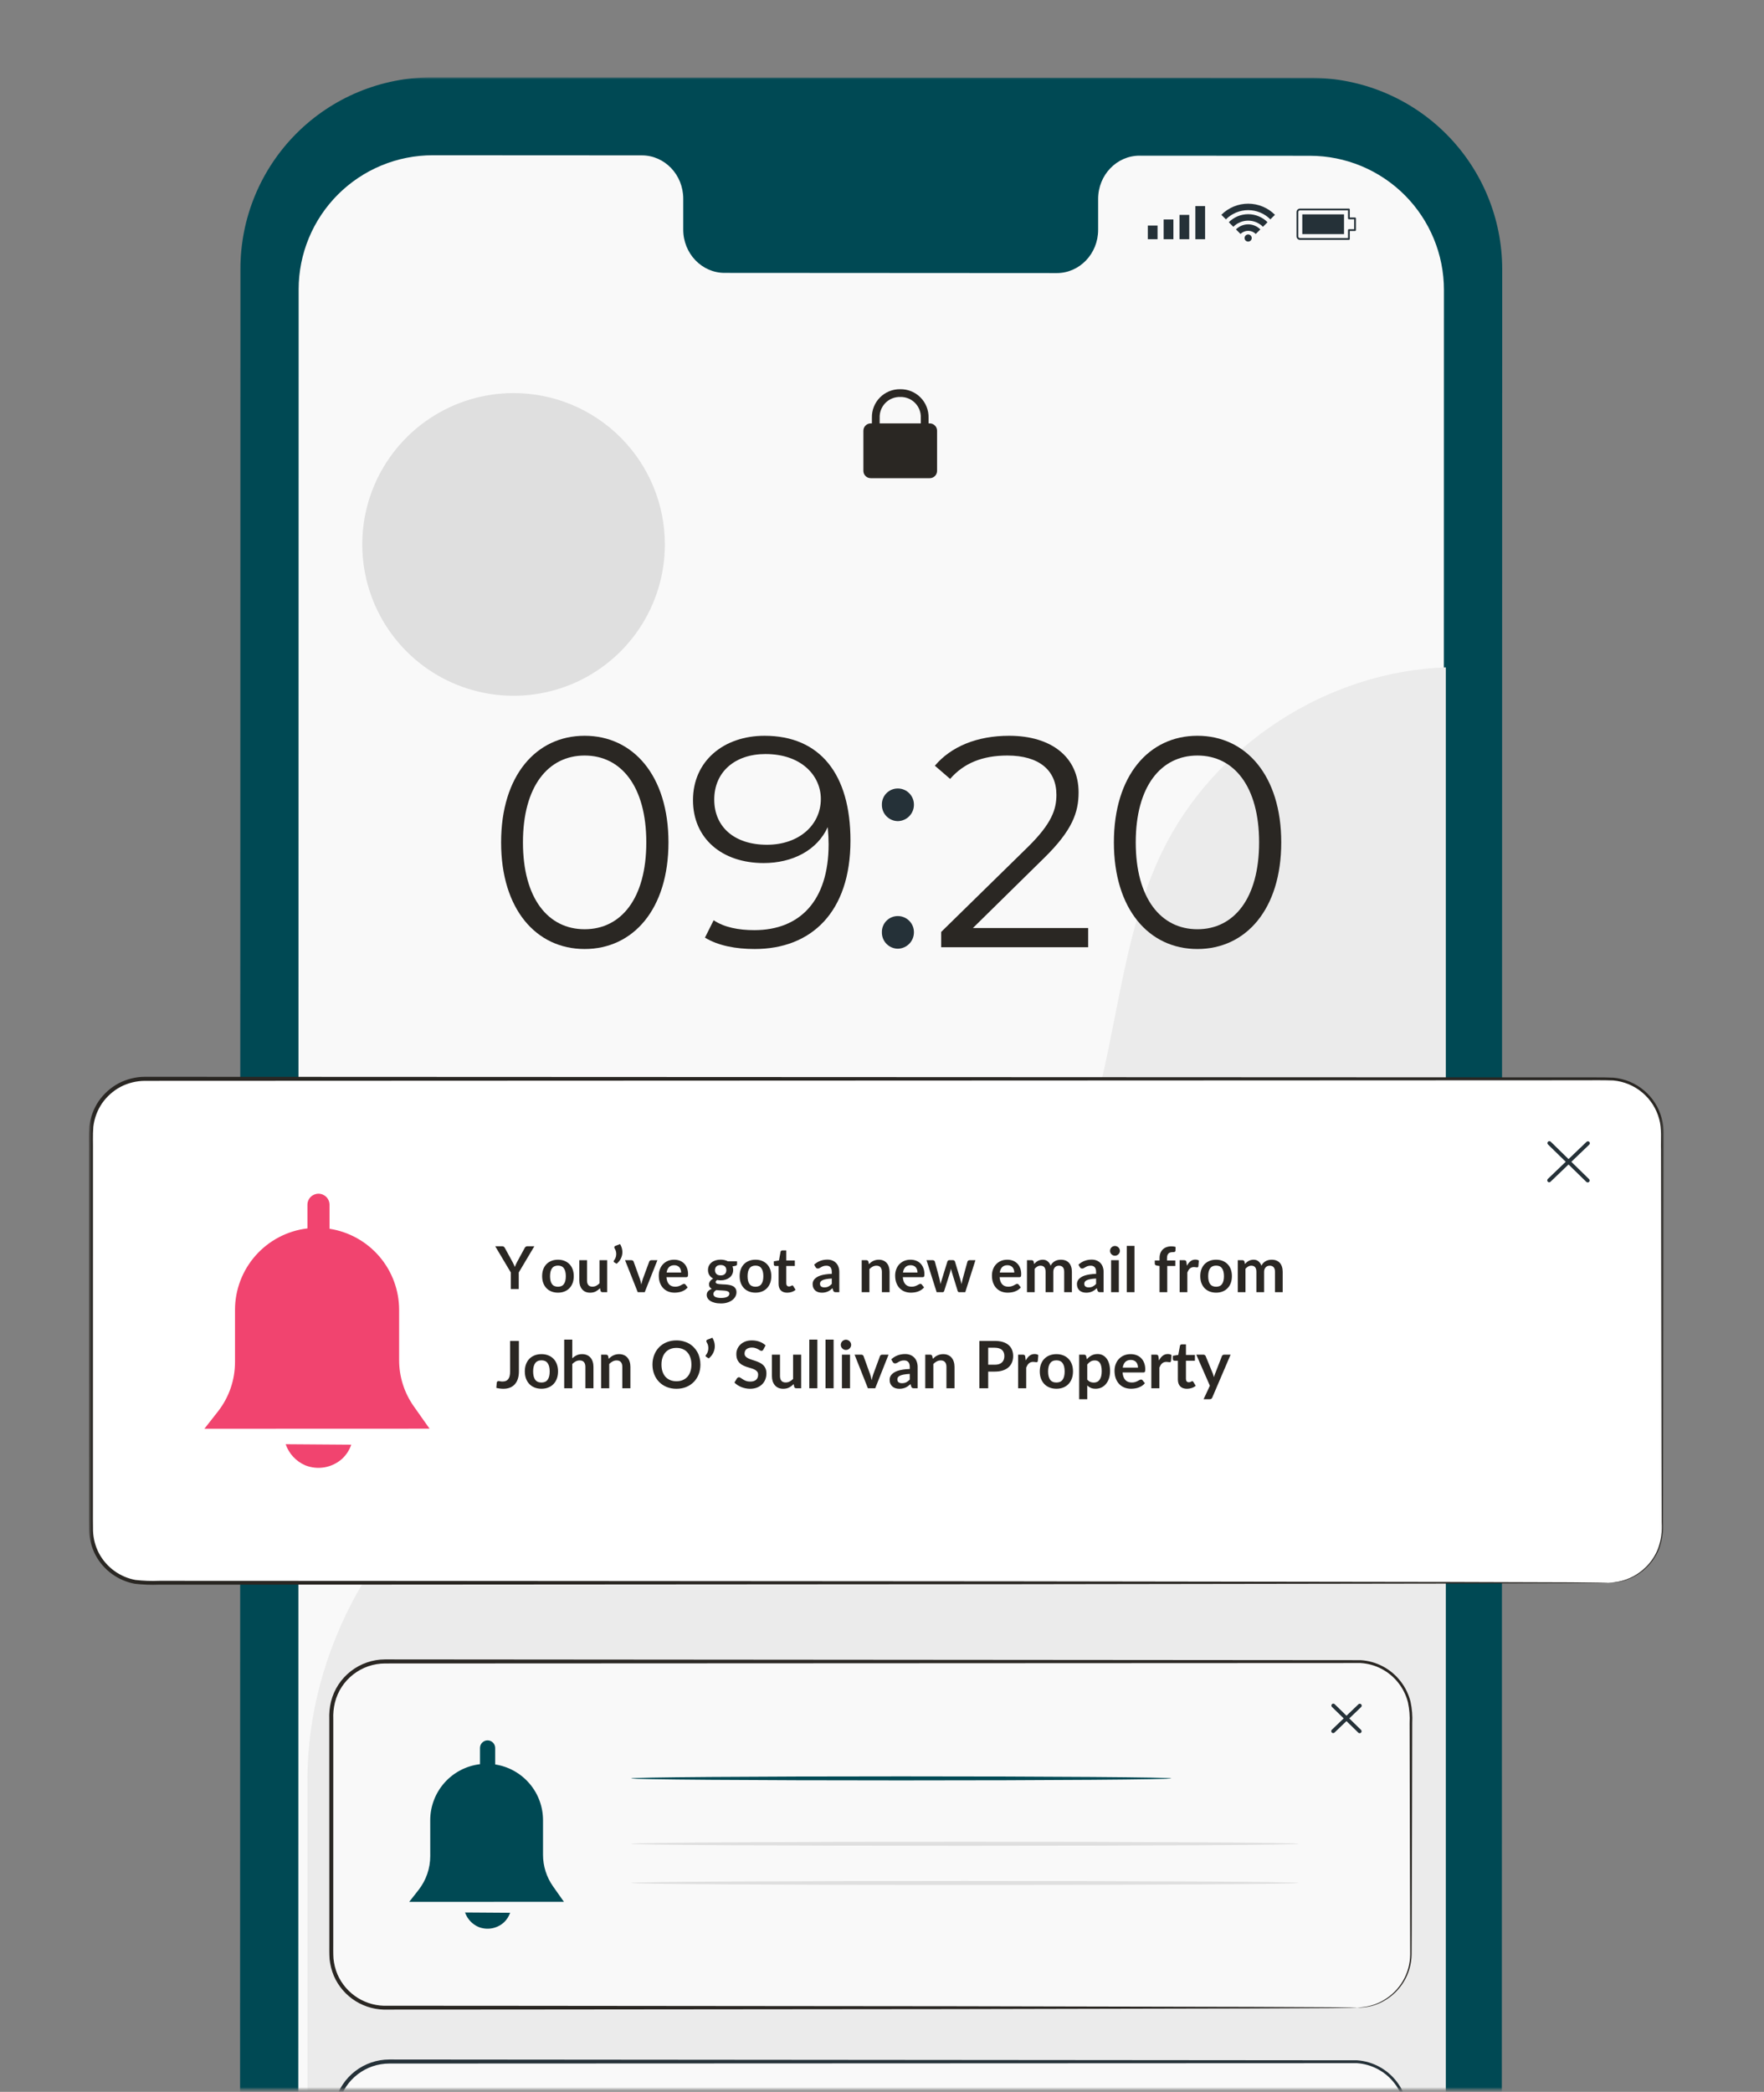 <svg width="566" height="671" viewBox="0 0 566 671" fill="none" xmlns="http://www.w3.org/2000/svg">
<rect x="0" y="0" width="566" height="671" fill="#808080" stroke="none"/>
<mask id="mask0_2_1206" style="mask-type:luminance" maskUnits="userSpaceOnUse" x="0" y="0" width="566" height="671">
<path d="M566 0.238H0V670.238H566V0.238Z" fill="white"/>
</mask>
<g mask="url(#mask0_2_1206)">
<mask id="mask1_2_1206" style="mask-type:luminance" maskUnits="userSpaceOnUse" x="28" y="24" width="506" height="831">
<path d="M28.523 24.795H533.791V854.795H28.523V24.795Z" fill="white"/>
</mask>
<g mask="url(#mask1_2_1206)">
<path d="M420.395 854.79L138.395 854.626C122.107 854.615 106.491 848.136 94.979 836.614C83.467 825.092 77.002 809.469 77.006 793.182L77.143 86.211C77.145 78.142 78.736 70.152 81.826 62.698C84.916 55.244 89.445 48.472 95.153 42.769C100.861 37.066 107.637 32.543 115.093 29.459C122.55 26.375 130.541 24.79 138.61 24.795L420.61 24.961C436.897 24.971 452.513 31.449 464.025 42.971C475.537 54.492 482.002 70.113 481.999 86.4L481.857 793.373C481.856 801.442 480.265 809.431 477.175 816.885C474.086 824.338 469.558 831.11 463.851 836.814C458.143 842.517 451.368 847.04 443.913 850.125C436.457 853.209 428.466 854.794 420.398 854.79" fill="#004954"/>
<path d="M420.308 49.97L365.629 49.936C358.3 49.933 352.349 56.144 352.349 63.807V73.725C352.349 81.39 346.406 87.601 339.074 87.596L232.498 87.533C225.169 87.533 219.221 81.312 219.223 73.645V63.729C219.226 56.065 213.288 49.846 205.949 49.841L186.719 49.829L138.872 49.804C133.221 49.8 127.624 50.91 122.402 53.069C117.18 55.229 112.434 58.397 108.437 62.391C104.439 66.385 101.267 71.128 99.103 76.348C96.939 81.568 95.824 87.164 95.823 92.815L95.692 782.87C95.689 794.277 100.216 805.218 108.278 813.288C116.34 821.358 127.277 825.896 138.684 825.904L420.122 826.063C425.773 826.067 431.369 824.957 436.591 822.798C441.812 820.638 446.557 817.471 450.555 813.477C454.552 809.482 457.723 804.74 459.887 799.52C462.051 794.3 463.165 788.705 463.166 783.054L463.303 92.998C463.305 81.591 458.777 70.651 450.714 62.582C442.652 54.513 431.715 49.977 420.308 49.97Z" fill="#F9F9F9"/>
<path d="M371.415 72.348H368.29V76.731H371.415V72.348Z" fill="#253138"/>
<path d="M376.498 70.398H373.373V76.731H376.496L376.498 70.398Z" fill="#253138"/>
<path d="M381.581 68.932H378.458V76.732H381.581V68.932Z" fill="#253138"/>
<path d="M386.669 66.102H383.55V76.731H386.673L386.669 66.102Z" fill="#253138"/>
<path d="M432.524 67.477H417.115C417.043 67.477 416.972 67.491 416.906 67.518C416.839 67.546 416.779 67.586 416.729 67.638C416.678 67.689 416.638 67.749 416.612 67.816C416.585 67.883 416.572 67.954 416.573 68.026V75.826C416.573 75.972 416.632 76.112 416.735 76.216C416.839 76.319 416.979 76.377 417.125 76.378H432.525V73.805C432.525 73.73 432.554 73.657 432.607 73.603C432.66 73.55 432.733 73.519 432.808 73.519H434.49V70.334H432.807C432.732 70.333 432.659 70.303 432.606 70.249C432.553 70.196 432.524 70.123 432.524 70.048V67.477ZM432.807 76.95H417.125C416.827 76.949 416.542 76.83 416.331 76.619C416.121 76.409 416.002 76.123 416.002 75.825V68.028C416.001 67.881 416.03 67.736 416.085 67.6C416.141 67.464 416.223 67.34 416.326 67.236C416.429 67.132 416.552 67.049 416.688 66.992C416.823 66.935 416.968 66.906 417.115 66.905H432.807C432.845 66.904 432.883 66.911 432.919 66.926C432.954 66.94 432.986 66.962 433.013 66.989C433.04 67.015 433.061 67.046 433.075 67.081C433.089 67.115 433.096 67.152 433.095 67.189V69.76H434.775C434.813 69.76 434.85 69.767 434.885 69.782C434.92 69.796 434.952 69.817 434.978 69.844C435.005 69.871 435.026 69.903 435.04 69.938C435.054 69.973 435.061 70.01 435.061 70.048V73.805C435.061 73.843 435.054 73.88 435.04 73.915C435.026 73.95 435.005 73.982 434.978 74.009C434.952 74.036 434.92 74.057 434.885 74.071C434.85 74.086 434.813 74.093 434.775 74.093H433.095V76.662C433.095 76.7 433.088 76.737 433.074 76.773C433.06 76.808 433.038 76.84 433.012 76.867C432.985 76.893 432.953 76.915 432.918 76.929C432.883 76.943 432.845 76.95 432.807 76.95Z" fill="#253138"/>
<path d="M417.855 75.094V68.759H431.246V75.094H417.855Z" fill="#253138"/>
<path d="M401.631 76.349C401.631 76.198 401.601 76.049 401.544 75.91C401.486 75.771 401.402 75.645 401.295 75.539C401.189 75.432 401.063 75.348 400.923 75.29C400.784 75.233 400.635 75.204 400.485 75.204C400.181 75.204 399.89 75.325 399.675 75.539C399.46 75.754 399.339 76.046 399.339 76.349C399.339 76.653 399.46 76.945 399.675 77.159C399.89 77.374 400.181 77.495 400.485 77.495C400.635 77.495 400.785 77.466 400.924 77.408C401.063 77.351 401.189 77.266 401.296 77.16C401.402 77.053 401.487 76.927 401.544 76.788C401.602 76.649 401.631 76.499 401.631 76.349Z" fill="#253138"/>
<path d="M396.574 73.586L398.037 75.05C398.686 74.401 399.566 74.037 400.484 74.037C401.401 74.037 402.282 74.401 402.931 75.05L404.39 73.586C403.877 73.072 403.268 72.664 402.597 72.385C401.927 72.107 401.208 71.964 400.482 71.964C399.756 71.964 399.037 72.107 398.366 72.385C397.695 72.664 397.086 73.072 396.574 73.586Z" fill="#253138"/>
<path d="M400.485 68.704C399.33 68.704 398.187 68.931 397.121 69.374C396.054 69.816 395.086 70.465 394.271 71.283L395.734 72.746C396.357 72.121 397.098 71.626 397.913 71.287C398.728 70.949 399.602 70.775 400.484 70.775C401.366 70.775 402.24 70.949 403.055 71.287C403.87 71.626 404.611 72.121 405.234 72.746L406.699 71.283C405.884 70.465 404.916 69.816 403.849 69.374C402.783 68.931 401.64 68.704 400.485 68.704Z" fill="#253138"/>
<path d="M391.889 68.901L393.352 70.365C394.287 69.427 395.399 68.683 396.622 68.175C397.846 67.667 399.157 67.406 400.482 67.406C401.807 67.406 403.119 67.667 404.342 68.175C405.566 68.683 406.677 69.427 407.613 70.365L409.082 68.901C407.954 67.771 406.614 66.874 405.138 66.262C403.663 65.65 402.082 65.335 400.485 65.335C398.888 65.335 397.307 65.65 395.832 66.262C394.357 66.874 393.017 67.771 391.889 68.901Z" fill="#253138"/>
<path d="M298.323 153.387H279.376C279.067 153.387 278.762 153.326 278.477 153.208C278.192 153.09 277.933 152.917 277.715 152.699C277.497 152.48 277.324 152.221 277.206 151.936C277.088 151.651 277.028 151.345 277.028 151.037V138.162C277.028 137.539 277.275 136.942 277.715 136.501C278.156 136.06 278.753 135.812 279.376 135.812H298.323C298.946 135.813 299.543 136.061 299.983 136.501C300.423 136.942 300.671 137.539 300.671 138.162V151.039C300.671 151.662 300.424 152.259 299.983 152.7C299.543 153.141 298.946 153.388 298.323 153.389" fill="#2A2723"/>
<path d="M282.244 136.968H279.76V134.034C279.726 132.827 279.937 131.625 280.38 130.502C280.824 129.378 281.49 128.357 282.34 127.498C283.189 126.64 284.204 125.962 285.323 125.507C286.441 125.052 287.64 124.828 288.848 124.849C290.055 124.828 291.255 125.051 292.373 125.507C293.492 125.962 294.507 126.639 295.356 127.498C296.206 128.356 296.872 129.378 297.316 130.502C297.759 131.625 297.97 132.827 297.936 134.034V135.91H295.452V134.034C295.489 133.153 295.344 132.273 295.027 131.45C294.709 130.628 294.226 129.879 293.607 129.25C292.988 128.622 292.247 128.128 291.429 127.798C290.611 127.468 289.734 127.31 288.852 127.334C287.97 127.31 287.093 127.468 286.275 127.798C285.457 128.127 284.715 128.622 284.096 129.25C283.477 129.878 282.994 130.627 282.677 131.45C282.36 132.273 282.215 133.153 282.252 134.034L282.244 136.968Z" fill="#2A2723"/>
<path d="M98.649 571.073C98.599 526.573 124.549 482.993 163.688 461.825C191.119 446.995 222.871 443.055 253.264 436.076C283.657 429.097 315.14 417.576 333.938 392.697C359.332 359.084 354.482 311.308 372.803 273.375C389.37 239.082 425.844 215.337 463.909 214.075V791.716C463.909 796.329 463 800.898 461.234 805.16C459.468 809.422 456.88 813.294 453.618 816.556C450.355 819.818 446.483 822.406 442.22 824.171C437.958 825.936 433.389 826.844 428.776 826.844H133.776C124.46 826.843 115.525 823.142 108.938 816.555C102.35 809.967 98.649 801.032 98.649 791.716V571.073Z" fill="#EBEBEB"/>
<path d="M207.374 270.213C207.374 252.25 199.304 242.354 187.585 242.354C175.866 242.354 167.796 252.254 167.796 270.213C167.796 288.172 175.866 298.072 187.585 298.072C199.304 298.072 207.374 288.172 207.374 270.213ZM160.785 270.213C160.785 248.792 172.022 236.013 187.585 236.013C203.148 236.013 214.485 248.791 214.485 270.213C214.485 291.635 203.148 304.413 187.585 304.413C172.022 304.413 160.785 291.638 160.785 270.213Z" fill="#2A2723"/>
<path d="M263.375 256.283C263.375 248.883 257.223 241.873 245.603 241.873C235.896 241.873 229.173 247.541 229.173 256.473C229.173 265.31 235.705 270.973 246.082 270.973C256.363 270.973 263.374 264.633 263.374 256.273M272.883 269.638C272.883 292.5 260.398 304.413 242.145 304.413C236.093 304.413 230.421 303.355 226.197 300.761L228.98 295.191C232.443 297.497 237.05 298.361 242.048 298.361C256.555 298.361 265.872 289.042 265.872 270.788C265.872 269.253 265.778 267.332 265.586 265.315C262.222 272.715 254.341 276.841 245.024 276.841C231.67 276.841 222.351 268.965 222.351 256.669C222.351 244.083 232.251 236.015 245.31 236.015C263.183 236.015 272.883 248.408 272.883 269.638Z" fill="#2A2723"/>
<path d="M282.964 299.033C282.95 298.356 283.072 297.683 283.322 297.054C283.572 296.425 283.945 295.851 284.42 295.368C284.894 294.885 285.46 294.501 286.084 294.24C286.709 293.978 287.38 293.844 288.057 293.845C288.739 293.842 289.415 293.974 290.046 294.234C290.676 294.493 291.25 294.875 291.732 295.358C292.214 295.84 292.596 296.413 292.856 297.044C293.116 297.675 293.248 298.351 293.245 299.033C293.253 300.42 292.713 301.755 291.741 302.744C290.768 303.734 289.444 304.299 288.057 304.315C287.375 304.305 286.701 304.16 286.076 303.889C285.45 303.617 284.884 303.225 284.411 302.734C283.937 302.243 283.566 301.663 283.317 301.028C283.069 300.393 282.949 299.715 282.964 299.033ZM282.964 258.109C282.95 257.432 283.072 256.759 283.322 256.13C283.572 255.501 283.945 254.928 284.42 254.445C284.894 253.961 285.46 253.578 286.085 253.316C286.709 253.054 287.38 252.92 288.057 252.921C288.739 252.918 289.415 253.05 290.045 253.31C290.676 253.57 291.249 253.952 291.731 254.434C292.214 254.917 292.596 255.49 292.855 256.12C293.115 256.751 293.247 257.427 293.245 258.109C293.254 259.497 292.713 260.832 291.741 261.822C290.769 262.812 289.444 263.377 288.057 263.393C287.375 263.383 286.701 263.238 286.075 262.966C285.45 262.695 284.884 262.302 284.41 261.811C283.937 261.32 283.565 260.74 283.317 260.105C283.069 259.469 282.949 258.791 282.964 258.109Z" fill="#253138"/>
<path d="M349.153 297.687V303.838H301.985V298.938L329.94 271.558C337.525 264.065 338.963 259.551 338.963 254.938C338.963 247.157 333.487 242.354 323.211 242.354C315.335 242.354 309.278 244.754 304.863 249.847L299.963 245.618C305.153 239.469 313.506 236.013 323.789 236.013C337.426 236.013 346.077 242.927 346.077 254.167C346.077 260.604 344.055 266.367 335.024 275.206L312.163 297.687H349.153Z" fill="#2A2723"/>
<path d="M403.998 270.213C403.998 252.25 395.928 242.354 384.207 242.354C372.486 242.354 364.416 252.254 364.416 270.213C364.416 288.172 372.486 298.072 384.207 298.072C395.928 298.072 403.998 288.179 403.998 270.213ZM357.404 270.213C357.404 248.792 368.646 236.013 384.204 236.013C399.762 236.013 411.104 248.791 411.104 270.213C411.104 291.635 399.772 304.413 384.204 304.413C368.636 304.413 357.404 291.638 357.404 270.213Z" fill="#2A2723"/>
<path d="M213.329 174.636C213.329 184.237 210.482 193.623 205.147 201.607C199.813 209.59 192.231 215.813 183.361 219.487C174.49 223.162 164.729 224.123 155.312 222.25C145.895 220.377 137.245 215.754 130.455 208.965C123.665 202.176 119.042 193.526 117.168 184.109C115.295 174.692 116.255 164.931 119.929 156.06C123.603 147.189 129.825 139.607 137.808 134.272C145.792 128.937 155.177 126.09 164.779 126.089C171.154 126.088 177.468 127.344 183.358 129.783C189.248 132.223 194.601 135.799 199.109 140.307C203.617 144.815 207.194 150.167 209.633 156.057C212.073 161.947 213.329 168.26 213.329 174.636Z" fill="#DFDFDF"/>
<path d="M516.128 507.702H46.428C44.162 507.702 41.919 507.256 39.826 506.389C37.733 505.523 35.831 504.252 34.229 502.65C32.627 501.048 31.357 499.146 30.49 497.053C29.623 494.96 29.177 492.717 29.178 490.452V363.306C29.177 361.04 29.623 358.797 30.49 356.704C31.357 354.611 32.627 352.709 34.229 351.107C35.831 349.505 37.733 348.235 39.826 347.368C41.919 346.501 44.162 346.055 46.428 346.056H516.128C518.393 346.055 520.636 346.501 522.729 347.368C524.822 348.235 526.724 349.506 528.325 351.108C529.927 352.709 531.197 354.611 532.064 356.704C532.931 358.797 533.376 361.04 533.376 363.306V490.452C533.376 492.717 532.931 494.96 532.064 497.052C531.198 499.145 529.928 501.047 528.326 502.649C526.725 504.251 524.824 505.521 522.731 506.388C520.639 507.255 518.396 507.702 516.131 507.702" fill="white"/>
<path d="M516.128 507.702C516.121 507.625 517.278 507.727 519.455 507.302C522.678 506.638 525.642 505.063 527.997 502.765C529.733 501.09 531.09 499.062 531.975 496.817C532.985 494.086 533.397 491.169 533.182 488.265C533.165 481.922 533.147 474.605 533.125 466.372C533.095 449.892 533.055 429.743 533.016 406.349C533.001 394.649 532.981 382.135 532.961 368.873C532.852 365.556 533.284 362.14 532.361 358.94C531.478 355.665 529.624 352.733 527.043 350.532C524.393 348.268 521.104 346.886 517.632 346.579C514.121 346.43 510.427 346.544 506.762 346.517C388.935 346.567 226.204 346.629 46.462 346.703C43.75 346.721 41.08 347.381 38.673 348.631C36.292 349.912 34.249 351.738 32.71 353.96C31.206 356.196 30.257 358.757 29.942 361.433C29.716 364.067 29.875 366.956 29.828 369.694C29.828 380.795 29.828 391.818 29.828 402.763C29.828 424.651 29.825 446.201 29.818 467.412C29.818 472.711 29.818 477.986 29.818 483.236C29.83 485.85 29.783 488.503 29.848 491.07C29.941 493.589 30.6 496.055 31.776 498.285C32.961 500.49 34.627 502.4 36.65 503.874C38.673 505.348 41.001 506.349 43.463 506.802C45.978 507.089 48.511 507.183 51.041 507.083H58.706C79.094 507.093 99.034 507.101 118.525 507.108C196.411 507.158 266.556 507.208 325.465 507.245C384.357 507.334 432.017 507.404 464.976 507.445C481.431 507.502 494.216 507.545 502.909 507.567C507.227 507.599 510.524 507.619 512.77 507.634C514.994 507.654 516.134 507.701 516.134 507.701C516.134 507.701 514.994 507.746 512.77 507.763C510.524 507.78 507.227 507.803 502.909 507.833C494.216 507.858 481.431 507.898 464.976 507.952C432.017 507.999 384.357 508.069 325.465 508.158C266.555 508.195 196.411 508.245 118.525 508.295L58.706 508.317C56.157 508.317 53.602 508.317 51.041 508.317C48.437 508.421 45.829 508.321 43.241 508.017C40.594 507.532 38.09 506.458 35.914 504.874C33.738 503.29 31.947 501.237 30.672 498.867C29.406 496.469 28.695 493.818 28.592 491.108C28.527 488.452 28.572 485.866 28.557 483.23C28.557 477.98 28.555 472.705 28.552 467.406C28.552 446.216 28.549 424.666 28.542 402.757V369.693C28.597 366.893 28.42 364.207 28.659 361.288C29.003 358.404 30.027 355.642 31.648 353.231C33.306 350.834 35.51 348.865 38.078 347.487C40.67 346.138 43.546 345.426 46.468 345.41C226.211 345.485 388.942 345.549 506.768 345.599C510.468 345.641 514.052 345.529 517.722 345.693C521.373 346.023 524.83 347.483 527.613 349.869C530.324 352.189 532.267 355.277 533.183 358.726C533.627 360.4 533.834 362.128 533.797 363.859C533.797 365.544 533.797 367.216 533.797 368.875C533.782 382.137 533.767 394.652 533.75 406.351C533.703 429.745 533.67 449.894 533.641 466.374C533.616 474.608 533.594 481.924 533.581 488.267C533.773 491.218 533.332 494.177 532.287 496.943C531.196 499.621 529.454 501.984 527.218 503.817C524.981 505.65 522.323 506.894 519.483 507.438C518.655 507.587 517.817 507.671 516.976 507.689C516.41 507.706 516.129 507.701 516.129 507.701" fill="#2A2723"/>
<path d="M497.074 379.236C496.989 379.236 496.906 379.219 496.828 379.186C496.751 379.153 496.681 379.105 496.622 379.045C496.51 378.924 496.449 378.765 496.453 378.6C496.457 378.435 496.524 378.278 496.642 378.163L509.067 366.263C509.187 366.15 509.347 366.089 509.512 366.093C509.677 366.097 509.834 366.165 509.949 366.283C510.061 366.403 510.122 366.563 510.118 366.727C510.114 366.891 510.046 367.048 509.929 367.163L497.503 379.065C497.387 379.175 497.234 379.236 497.074 379.236Z" fill="#253138"/>
<path d="M509.435 379.288C509.272 379.289 509.114 379.226 508.998 379.112L496.698 367.112C496.639 367.055 496.592 366.988 496.559 366.913C496.527 366.838 496.509 366.758 496.508 366.676C496.507 366.594 496.522 366.513 496.553 366.438C496.583 366.362 496.628 366.293 496.686 366.235C496.802 366.117 496.959 366.05 497.125 366.048C497.29 366.046 497.449 366.11 497.568 366.225L509.868 378.225C509.984 378.341 510.05 378.498 510.052 378.663C510.054 378.827 509.991 378.986 509.878 379.105C509.82 379.164 509.751 379.211 509.674 379.243C509.598 379.275 509.516 379.292 509.433 379.291" fill="#253138"/>
<path d="M137.836 458.284L132.764 451.101C129.706 446.771 128.065 441.601 128.064 436.301V420.169C128.06 413.88 125.807 407.799 121.711 403.027C117.615 398.255 111.947 395.106 105.731 394.149V386.449C105.73 385.509 105.356 384.607 104.69 383.943C104.025 383.278 103.123 382.905 102.183 382.906C101.243 382.907 100.343 383.281 99.679 383.946C99.016 384.611 98.643 385.512 98.643 386.451V394.036C92.237 394.791 86.332 397.872 82.048 402.694C77.764 407.515 75.399 413.742 75.403 420.192V436.908C75.406 442.655 73.479 448.236 69.932 452.757L65.577 458.31L137.836 458.284Z" fill="#F1446F"/>
<path d="M97.907 470.017C99.871 470.807 102.016 471.035 104.103 470.676C106.189 470.317 108.135 469.385 109.723 467.985C111.083 466.732 112.109 465.159 112.707 463.409L91.661 463.257C92.177 464.755 92.999 466.129 94.074 467.293C95.149 468.456 96.454 469.384 97.907 470.017Z" fill="#F1446F"/>
<path d="M435.462 643.994H123.542C121.277 643.995 119.034 643.549 116.941 642.682C114.848 641.816 112.946 640.546 111.344 638.944C109.742 637.342 108.471 635.441 107.605 633.348C106.738 631.255 106.292 629.012 106.292 626.747V550.182C106.292 547.917 106.738 545.674 107.605 543.581C108.472 541.488 109.742 539.587 111.344 537.985C112.946 536.384 114.848 535.114 116.941 534.247C119.034 533.381 121.277 532.935 123.542 532.936H435.462C437.727 532.936 439.97 533.382 442.062 534.248C444.155 535.115 446.056 536.385 447.657 537.987C449.259 539.589 450.529 541.49 451.395 543.583C452.262 545.675 452.708 547.918 452.707 550.183V626.747C452.708 629.012 452.262 631.255 451.395 633.347C450.529 635.44 449.259 637.341 447.657 638.943C446.056 640.544 444.155 641.815 442.062 642.682C439.97 643.548 437.727 643.994 435.462 643.994Z" fill="#F9F9F9"/>
<path d="M435.462 643.994C435.462 643.947 436.237 643.962 437.73 643.76C439.941 643.463 442.068 642.72 443.983 641.576C446.543 640.085 448.672 637.954 450.161 635.393C451.65 632.832 452.448 629.928 452.477 626.965C452.47 624.483 452.463 621.842 452.457 619.042C452.425 607.832 452.387 594.135 452.348 578.229C452.333 570.274 452.315 561.779 452.293 552.746C452.412 550.495 452.23 548.238 451.751 546.035C451.18 543.809 450.159 541.724 448.751 539.908C447.293 538.018 445.447 536.463 443.336 535.348C441.225 534.234 438.899 533.586 436.516 533.449C356.394 533.486 245.757 533.531 123.563 533.588C119.864 533.589 116.271 534.825 113.354 537.099C110.447 539.349 108.378 542.507 107.476 546.07C107.037 547.848 106.856 549.681 106.939 551.511V557.143C106.939 560.89 106.939 564.623 106.939 568.343C106.939 583.228 106.936 597.88 106.929 612.301C106.929 615.901 106.929 619.488 106.929 623.061C106.941 624.835 106.879 626.661 107.006 628.341C107.187 630.041 107.611 631.707 108.263 633.288C109.619 636.424 111.903 639.07 114.807 640.871C117.692 642.658 121.049 643.532 124.439 643.38C138.306 643.387 151.864 643.396 165.113 643.405C218.07 643.452 265.757 643.505 305.819 643.539C345.854 643.631 378.254 643.698 400.684 643.745C411.859 643.797 420.543 643.845 426.473 643.867C429.4 643.894 431.636 643.917 433.181 643.934C434.689 643.951 435.467 643.999 435.467 643.999C435.467 643.999 434.689 644.046 433.181 644.064L426.473 644.131C420.543 644.156 411.859 644.198 400.684 644.253C378.254 644.298 345.854 644.367 305.819 644.459C265.757 644.494 218.069 644.546 165.113 644.593L124.439 644.615C120.817 644.769 117.232 643.833 114.148 641.929C111.027 639.995 108.572 637.154 107.112 633.785C106.407 632.084 105.95 630.291 105.753 628.461C105.616 626.595 105.683 624.861 105.666 623.061C105.666 619.493 105.666 615.906 105.666 612.301C105.659 597.891 105.655 583.238 105.654 568.343V551.507C105.574 549.569 105.767 547.629 106.228 545.745C107.204 541.905 109.433 538.502 112.563 536.073C115.709 533.624 119.582 532.292 123.569 532.287C245.781 532.381 356.437 532.468 436.575 532.533C439.086 532.684 441.535 533.374 443.756 534.555C445.977 535.737 447.918 537.382 449.447 539.38C450.921 541.292 451.987 543.486 452.58 545.827C453.069 548.099 453.253 550.426 453.127 552.746C453.112 561.767 453.097 570.262 453.08 578.229C453.033 594.135 453 607.829 452.971 619.042C452.956 621.842 452.941 624.485 452.926 626.97C452.879 629.996 452.041 632.956 450.496 635.558C448.951 638.16 446.752 640.313 444.118 641.802C442.167 642.938 439.999 643.649 437.755 643.891C436.997 643.983 436.232 644.017 435.469 643.991" fill="#2A2723"/>
<path d="M427.768 555.926C427.683 555.925 427.6 555.908 427.522 555.874C427.445 555.841 427.374 555.793 427.316 555.732C427.204 555.612 427.143 555.452 427.147 555.288C427.15 555.123 427.218 554.967 427.336 554.852L435.875 546.676C435.994 546.564 436.153 546.504 436.316 546.508C436.48 546.511 436.636 546.579 436.75 546.696C436.807 546.755 436.852 546.824 436.882 546.9C436.912 546.977 436.926 547.058 436.924 547.14C436.922 547.222 436.904 547.303 436.871 547.378C436.838 547.452 436.79 547.52 436.73 547.576L428.197 555.752C428.082 555.864 427.928 555.926 427.768 555.926Z" fill="#253138"/>
<path d="M436.263 555.961C436.1 555.961 435.943 555.898 435.826 555.785L427.378 547.536C427.319 547.479 427.271 547.412 427.239 547.337C427.206 547.262 427.189 547.181 427.188 547.099C427.187 547.018 427.203 546.937 427.233 546.861C427.264 546.785 427.31 546.716 427.368 546.659C427.424 546.6 427.492 546.553 427.567 546.521C427.641 546.489 427.722 546.472 427.803 546.471C427.884 546.47 427.965 546.485 428.041 546.516C428.116 546.546 428.185 546.591 428.243 546.649L436.698 554.891C436.814 555.008 436.88 555.165 436.882 555.33C436.883 555.494 436.821 555.653 436.708 555.773C436.65 555.832 436.58 555.878 436.504 555.91C436.427 555.942 436.345 555.959 436.263 555.959" fill="#253138"/>
<path d="M180.946 610.042L177.465 605.11C175.362 602.138 174.233 598.587 174.233 594.946V583.858C174.231 579.536 172.683 575.358 169.867 572.079C167.052 568.8 163.156 566.637 158.884 565.982V560.693C158.884 560.047 158.627 559.427 158.17 558.97C157.713 558.513 157.093 558.256 156.447 558.256C155.801 558.257 155.183 558.514 154.727 558.971C154.271 559.428 154.014 560.047 154.014 560.692V565.899C149.614 566.42 145.558 568.538 142.614 571.85C139.671 575.162 138.045 579.438 138.044 583.869L138.051 595.352C138.052 599.301 136.729 603.136 134.294 606.244L131.3 610.06L180.946 610.042Z" fill="#004954"/>
<path d="M153.512 618.102C154.862 618.645 156.336 618.802 157.77 618.554C159.204 618.307 160.541 617.666 161.631 616.702C162.566 615.842 163.271 614.761 163.681 613.559L149.216 613.459C149.572 614.488 150.139 615.433 150.879 616.232C151.619 617.031 152.517 617.668 153.516 618.103" fill="#004954"/>
<path d="M375.837 570.454C375.837 570.814 337.032 571.1 289.171 571.1C241.31 571.1 202.497 570.815 202.497 570.454C202.497 570.093 241.297 569.806 289.171 569.806C337.045 569.806 375.837 570.097 375.837 570.454Z" fill="#004954"/>
<path d="M416.683 591.429C416.683 591.792 368.73 592.08 309.592 592.08C250.454 592.08 202.498 591.792 202.498 591.429C202.498 591.066 250.441 590.783 309.592 590.783C368.743 590.783 416.683 591.071 416.683 591.429Z" fill="#DFDFDF"/>
<path d="M416.683 603.993C416.683 604.356 368.73 604.644 309.592 604.644C250.454 604.644 202.498 604.356 202.498 603.993C202.498 603.63 250.441 603.347 309.592 603.347C368.743 603.347 416.683 603.635 416.683 603.993Z" fill="#DFDFDF"/>
<path d="M434.15 771.496H124.844C122.579 771.496 120.336 771.051 118.243 770.184C116.15 769.318 114.249 768.048 112.647 766.446C111.045 764.845 109.775 762.944 108.907 760.851C108.04 758.759 107.594 756.516 107.594 754.251V678.521C107.594 676.256 108.04 674.013 108.907 671.921C109.775 669.828 111.045 667.927 112.647 666.326C114.249 664.724 116.15 663.454 118.243 662.588C120.336 661.721 122.579 661.276 124.844 661.276H434.15C436.415 661.275 438.657 661.721 440.75 662.588C442.843 663.454 444.744 664.724 446.346 666.326C447.947 667.927 449.218 669.828 450.084 671.921C450.951 674.013 451.397 676.256 451.397 678.521V754.251C451.397 756.516 450.951 758.759 450.084 760.851C449.218 762.944 447.947 764.845 446.346 766.446C444.744 768.048 442.843 769.318 440.75 770.184C438.657 771.051 436.415 771.496 434.15 771.496Z" fill="#F9F9F9"/>
<path d="M434.15 771.497C434.15 771.452 434.925 771.462 436.398 771.266C438.591 770.975 440.704 770.244 442.609 769.117C445.157 767.65 447.283 765.55 448.78 763.02C450.278 760.49 451.096 757.616 451.156 754.677C451.156 752.215 451.153 749.596 451.149 746.819C451.117 735.696 451.077 722.101 451.04 706.327C451.022 698.429 451.004 690 450.985 681.04C451.102 678.806 450.919 676.567 450.443 674.382C449.876 672.173 448.865 670.103 447.472 668.298C446.033 666.416 444.21 664.862 442.123 663.742C440.037 662.621 437.735 661.958 435.372 661.798C355.872 661.828 246.106 661.873 124.872 661.922C121.217 661.933 117.666 663.144 114.767 665.37C111.867 667.595 109.78 670.712 108.825 674.24C108.367 675.997 108.171 677.812 108.244 679.626V696.326C108.239 711.091 108.235 725.63 108.232 739.941C108.232 743.516 108.232 747.076 108.232 750.619C108.247 752.381 108.19 754.187 108.314 755.854C108.496 757.542 108.916 759.195 109.561 760.766C110.904 763.877 113.156 766.509 116.021 768.319C118.874 770.101 122.194 770.992 125.556 770.876C139.312 770.883 152.765 770.892 165.914 770.901C218.458 770.951 265.778 771.001 305.527 771.038C345.246 771.127 377.388 771.195 399.644 771.238C410.732 771.293 419.353 771.338 425.234 771.36C428.134 771.39 430.359 771.415 431.892 771.43C433.392 771.447 434.158 771.492 434.158 771.492C434.158 771.492 433.388 771.539 431.892 771.557C430.359 771.572 428.135 771.594 425.234 771.627C419.353 771.649 410.734 771.692 399.644 771.749C377.388 771.794 345.244 771.863 305.527 771.955C265.778 771.99 218.458 772.039 165.914 772.089L125.556 772.111C121.961 772.23 118.412 771.276 115.362 769.371C112.276 767.431 109.851 764.601 108.408 761.254C107.711 759.567 107.259 757.789 107.064 755.974C106.927 754.126 106.987 752.394 106.975 750.617C106.975 747.072 106.975 743.512 106.975 739.939C106.975 725.643 106.971 711.105 106.965 696.324V685.213V679.625C106.889 677.7 107.1 675.774 107.589 673.911C108.615 670.106 110.864 666.744 113.989 664.343C117.115 661.943 120.943 660.636 124.884 660.626C246.144 660.726 355.944 660.815 435.457 660.884C437.945 661.06 440.368 661.765 442.562 662.951C444.757 664.138 446.673 665.78 448.183 667.766C449.638 669.67 450.693 671.85 451.283 674.173C451.769 676.427 451.952 678.736 451.827 681.038C451.814 689.987 451.799 698.416 451.782 706.325C451.735 722.099 451.703 735.694 451.67 746.817C451.65 749.6 451.631 752.222 451.615 754.685C451.532 757.688 450.671 760.618 449.116 763.188C447.561 765.758 445.365 767.88 442.743 769.346C440.799 770.461 438.645 771.159 436.417 771.398C435.664 771.49 434.906 771.523 434.149 771.498" fill="#253138"/>
</g>
<path d="M166.446 408.175V413.495H163.9V408.175L158.894 399.758H161.145C161.367 399.758 161.541 399.812 161.668 399.919C161.801 400.027 161.911 400.163 162 400.328L164.508 404.916C164.654 405.189 164.78 405.445 164.888 405.686C165.002 405.927 165.103 406.167 165.192 406.408C165.274 406.167 165.369 405.927 165.477 405.686C165.585 405.445 165.708 405.189 165.848 404.916L168.346 400.328C168.416 400.189 168.52 400.059 168.66 399.938C168.799 399.818 168.976 399.758 169.192 399.758H171.453L166.446 408.175Z" fill="#2A2723"/>
<path d="M179.038 404.075C179.798 404.075 180.488 404.198 181.108 404.445C181.735 404.692 182.268 405.042 182.708 405.495C183.155 405.948 183.498 406.502 183.738 407.155C183.978 407.808 184.098 408.538 184.098 409.345C184.098 410.158 183.978 410.892 183.738 411.545C183.498 412.198 183.155 412.755 182.708 413.215C182.268 413.675 181.735 414.028 181.108 414.275C180.488 414.522 179.798 414.645 179.038 414.645C178.272 414.645 177.575 414.522 176.948 414.275C176.322 414.028 175.785 413.675 175.338 413.215C174.898 412.755 174.555 412.198 174.308 411.545C174.068 410.892 173.948 410.158 173.948 409.345C173.948 408.538 174.068 407.808 174.308 407.155C174.555 406.502 174.898 405.948 175.338 405.495C175.785 405.042 176.322 404.692 176.948 404.445C177.575 404.198 178.272 404.075 179.038 404.075ZM179.038 412.745C179.892 412.745 180.522 412.458 180.928 411.885C181.342 411.312 181.548 410.472 181.548 409.365C181.548 408.258 181.342 407.415 180.928 406.835C180.522 406.255 179.892 405.965 179.038 405.965C178.172 405.965 177.528 406.258 177.108 406.845C176.695 407.425 176.488 408.265 176.488 409.365C176.488 410.465 176.695 411.305 177.108 411.885C177.528 412.458 178.172 412.745 179.038 412.745ZM194.823 404.235V414.495H193.313C192.986 414.495 192.779 414.345 192.693 414.045L192.523 413.225C192.103 413.652 191.639 413.998 191.133 414.265C190.626 414.525 190.029 414.655 189.343 414.655C188.783 414.655 188.286 414.562 187.853 414.375C187.426 414.182 187.066 413.912 186.773 413.565C186.479 413.218 186.256 412.808 186.103 412.335C185.956 411.855 185.883 411.328 185.883 410.755V404.235H188.353V410.755C188.353 411.382 188.496 411.868 188.783 412.215C189.076 412.555 189.513 412.725 190.093 412.725C190.519 412.725 190.919 412.632 191.293 412.445C191.666 412.252 192.019 411.988 192.353 411.655V404.235H194.823ZM198.952 399.065C199.272 399.592 199.488 400.142 199.602 400.715C199.715 401.282 199.725 401.845 199.632 402.405C199.538 402.958 199.342 403.492 199.042 404.005C198.748 404.512 198.352 404.968 197.852 405.375L197.072 404.905C197.005 404.865 196.958 404.818 196.932 404.765C196.905 404.705 196.892 404.648 196.892 404.595C196.898 404.535 196.912 404.478 196.932 404.425C196.958 404.372 196.992 404.325 197.032 404.285C197.172 404.118 197.305 403.898 197.432 403.625C197.558 403.352 197.645 403.045 197.692 402.705C197.745 402.365 197.738 402.002 197.672 401.615C197.612 401.228 197.462 400.842 197.222 400.455C197.108 400.262 197.075 400.095 197.122 399.955C197.175 399.808 197.285 399.705 197.452 399.645L198.952 399.065ZM210.936 404.235L206.866 414.495H204.626L200.556 404.235H202.596C202.782 404.235 202.936 404.278 203.056 404.365C203.182 404.452 203.266 404.562 203.306 404.695L205.286 410.175C205.392 410.495 205.486 410.808 205.566 411.115C205.646 411.422 205.716 411.728 205.776 412.035C205.842 411.728 205.916 411.422 205.996 411.115C206.076 410.808 206.172 410.495 206.286 410.175L208.306 404.695C208.352 404.562 208.436 404.452 208.556 404.365C208.676 404.278 208.819 404.235 208.986 404.235H210.936ZM218.55 408.185C218.55 407.865 218.503 407.565 218.41 407.285C218.323 406.998 218.19 406.748 218.01 406.535C217.83 406.322 217.6 406.155 217.32 406.035C217.046 405.908 216.726 405.845 216.36 405.845C215.646 405.845 215.083 406.048 214.67 406.455C214.263 406.862 214.003 407.438 213.89 408.185H218.55ZM213.84 409.675C213.88 410.202 213.973 410.658 214.12 411.045C214.266 411.425 214.46 411.742 214.7 411.995C214.94 412.242 215.223 412.428 215.55 412.555C215.883 412.675 216.25 412.735 216.65 412.735C217.05 412.735 217.393 412.688 217.68 412.595C217.973 412.502 218.226 412.398 218.44 412.285C218.66 412.172 218.85 412.068 219.01 411.975C219.176 411.882 219.336 411.835 219.49 411.835C219.696 411.835 219.85 411.912 219.95 412.065L220.66 412.965C220.386 413.285 220.08 413.555 219.74 413.775C219.4 413.988 219.043 414.162 218.67 414.295C218.303 414.422 217.926 414.512 217.54 414.565C217.16 414.618 216.79 414.645 216.43 414.645C215.716 414.645 215.053 414.528 214.44 414.295C213.826 414.055 213.293 413.705 212.84 413.245C212.386 412.778 212.03 412.205 211.77 411.525C211.51 410.838 211.38 410.045 211.38 409.145C211.38 408.445 211.493 407.788 211.72 407.175C211.946 406.555 212.27 406.018 212.69 405.565C213.116 405.105 213.633 404.742 214.24 404.475C214.853 404.208 215.543 404.075 216.31 404.075C216.956 404.075 217.553 404.178 218.1 404.385C218.646 404.592 219.116 404.895 219.51 405.295C219.903 405.688 220.21 406.175 220.43 406.755C220.656 407.328 220.77 407.985 220.77 408.725C220.77 409.098 220.73 409.352 220.65 409.485C220.57 409.612 220.416 409.675 220.19 409.675H213.84ZM231.237 409.115C231.543 409.115 231.81 409.075 232.037 408.995C232.263 408.908 232.45 408.792 232.597 408.645C232.75 408.498 232.863 408.322 232.937 408.115C233.017 407.908 233.057 407.682 233.057 407.435C233.057 406.928 232.903 406.528 232.597 406.235C232.297 405.935 231.843 405.785 231.237 405.785C230.63 405.785 230.173 405.935 229.867 406.235C229.567 406.528 229.417 406.928 229.417 407.435C229.417 407.675 229.453 407.898 229.527 408.105C229.607 408.312 229.72 408.492 229.867 408.645C230.02 408.792 230.21 408.908 230.437 408.995C230.67 409.075 230.937 409.115 231.237 409.115ZM234.027 414.955C234.027 414.755 233.967 414.592 233.847 414.465C233.727 414.338 233.563 414.242 233.357 414.175C233.15 414.102 232.907 414.048 232.627 414.015C232.353 413.982 232.06 413.958 231.747 413.945C231.44 413.925 231.12 413.908 230.787 413.895C230.46 413.882 230.14 413.855 229.827 413.815C229.553 413.968 229.33 414.148 229.157 414.355C228.99 414.562 228.907 414.802 228.907 415.075C228.907 415.255 228.95 415.422 229.037 415.575C229.13 415.735 229.273 415.872 229.467 415.985C229.667 416.098 229.923 416.185 230.237 416.245C230.55 416.312 230.933 416.345 231.387 416.345C231.847 416.345 232.243 416.308 232.577 416.235C232.91 416.168 233.183 416.072 233.397 415.945C233.617 415.825 233.777 415.678 233.877 415.505C233.977 415.338 234.027 415.155 234.027 414.955ZM236.487 404.585V405.505C236.487 405.798 236.31 405.978 235.957 406.045L235.037 406.215C235.177 406.568 235.247 406.955 235.247 407.375C235.247 407.882 235.143 408.342 234.937 408.755C234.737 409.162 234.457 409.508 234.097 409.795C233.737 410.082 233.31 410.305 232.817 410.465C232.33 410.618 231.803 410.695 231.237 410.695C231.037 410.695 230.843 410.685 230.657 410.665C230.47 410.645 230.287 410.618 230.107 410.585C229.787 410.778 229.627 410.995 229.627 411.235C229.627 411.442 229.72 411.595 229.907 411.695C230.1 411.788 230.353 411.855 230.667 411.895C230.98 411.935 231.337 411.962 231.737 411.975C232.137 411.982 232.547 412.002 232.967 412.035C233.387 412.068 233.797 412.128 234.197 412.215C234.597 412.295 234.953 412.425 235.267 412.605C235.58 412.785 235.83 413.032 236.017 413.345C236.21 413.652 236.307 414.048 236.307 414.535C236.307 414.988 236.193 415.428 235.967 415.855C235.747 416.282 235.423 416.662 234.997 416.995C234.577 417.328 234.057 417.595 233.437 417.795C232.823 418.002 232.123 418.105 231.337 418.105C230.563 418.105 229.89 418.028 229.317 417.875C228.743 417.728 228.267 417.528 227.887 417.275C227.507 417.028 227.223 416.742 227.037 416.415C226.85 416.088 226.757 415.748 226.757 415.395C226.757 414.915 226.9 414.515 227.187 414.195C227.48 413.868 227.88 413.608 228.387 413.415C228.113 413.275 227.897 413.088 227.737 412.855C227.577 412.622 227.497 412.315 227.497 411.935C227.497 411.782 227.523 411.625 227.577 411.465C227.637 411.298 227.72 411.135 227.827 410.975C227.94 410.815 228.08 410.665 228.247 410.525C228.413 410.378 228.61 410.248 228.837 410.135C228.317 409.855 227.907 409.482 227.607 409.015C227.313 408.548 227.167 408.002 227.167 407.375C227.167 406.868 227.267 406.412 227.467 406.005C227.673 405.592 227.957 405.242 228.317 404.955C228.683 404.662 229.113 404.438 229.607 404.285C230.107 404.132 230.65 404.055 231.237 404.055C231.677 404.055 232.09 404.102 232.477 404.195C232.863 404.282 233.217 404.412 233.537 404.585H236.487ZM242.417 404.075C243.177 404.075 243.867 404.198 244.487 404.445C245.114 404.692 245.647 405.042 246.087 405.495C246.534 405.948 246.877 406.502 247.117 407.155C247.357 407.808 247.477 408.538 247.477 409.345C247.477 410.158 247.357 410.892 247.117 411.545C246.877 412.198 246.534 412.755 246.087 413.215C245.647 413.675 245.114 414.028 244.487 414.275C243.867 414.522 243.177 414.645 242.417 414.645C241.651 414.645 240.954 414.522 240.327 414.275C239.701 414.028 239.164 413.675 238.717 413.215C238.277 412.755 237.934 412.198 237.687 411.545C237.447 410.892 237.327 410.158 237.327 409.345C237.327 408.538 237.447 407.808 237.687 407.155C237.934 406.502 238.277 405.948 238.717 405.495C239.164 405.042 239.701 404.692 240.327 404.445C240.954 404.198 241.651 404.075 242.417 404.075ZM242.417 412.745C243.271 412.745 243.901 412.458 244.307 411.885C244.721 411.312 244.927 410.472 244.927 409.365C244.927 408.258 244.721 407.415 244.307 406.835C243.901 406.255 243.271 405.965 242.417 405.965C241.551 405.965 240.907 406.258 240.487 406.845C240.074 407.425 239.867 408.265 239.867 409.365C239.867 410.465 240.074 411.305 240.487 411.885C240.907 412.458 241.551 412.745 242.417 412.745ZM252.586 414.655C251.693 414.655 251.006 414.405 250.526 413.905C250.053 413.398 249.816 412.702 249.816 411.815V406.085H248.766C248.633 406.085 248.52 406.042 248.426 405.955C248.333 405.868 248.286 405.738 248.286 405.565V404.585L249.936 404.315L250.456 401.515C250.49 401.382 250.553 401.278 250.646 401.205C250.74 401.132 250.86 401.095 251.006 401.095H252.286V404.325H255.026V406.085H252.286V411.645C252.286 411.965 252.363 412.215 252.516 412.395C252.676 412.575 252.893 412.665 253.166 412.665C253.32 412.665 253.446 412.648 253.546 412.615C253.653 412.575 253.743 412.535 253.816 412.495C253.896 412.455 253.966 412.418 254.026 412.385C254.086 412.345 254.146 412.325 254.206 412.325C254.28 412.325 254.34 412.345 254.386 412.385C254.433 412.418 254.483 412.472 254.536 412.545L255.276 413.745C254.916 414.045 254.503 414.272 254.036 414.425C253.57 414.578 253.086 414.655 252.586 414.655ZM266.891 410.115C266.178 410.148 265.578 410.212 265.091 410.305C264.604 410.392 264.214 410.505 263.921 410.645C263.628 410.785 263.418 410.948 263.291 411.135C263.164 411.322 263.101 411.525 263.101 411.745C263.101 412.178 263.228 412.488 263.481 412.675C263.741 412.862 264.078 412.955 264.491 412.955C264.998 412.955 265.434 412.865 265.801 412.685C266.174 412.498 266.538 412.218 266.891 411.845V410.115ZM261.231 405.665C262.411 404.585 263.831 404.045 265.491 404.045C266.091 404.045 266.628 404.145 267.101 404.345C267.574 404.538 267.974 404.812 268.301 405.165C268.628 405.512 268.874 405.928 269.041 406.415C269.214 406.902 269.301 407.435 269.301 408.015V414.495H268.181C267.948 414.495 267.768 414.462 267.641 414.395C267.514 414.322 267.414 414.178 267.341 413.965L267.121 413.225C266.861 413.458 266.608 413.665 266.361 413.845C266.114 414.018 265.858 414.165 265.591 414.285C265.324 414.405 265.038 414.495 264.731 414.555C264.431 414.622 264.098 414.655 263.731 414.655C263.298 414.655 262.898 414.598 262.531 414.485C262.164 414.365 261.848 414.188 261.581 413.955C261.314 413.722 261.108 413.432 260.961 413.085C260.814 412.738 260.741 412.335 260.741 411.875C260.741 411.615 260.784 411.358 260.871 411.105C260.958 410.845 261.098 410.598 261.291 410.365C261.491 410.132 261.748 409.912 262.061 409.705C262.374 409.498 262.758 409.318 263.211 409.165C263.671 409.012 264.204 408.888 264.811 408.795C265.418 408.695 266.111 408.635 266.891 408.615V408.015C266.891 407.328 266.744 406.822 266.451 406.495C266.158 406.162 265.734 405.995 265.181 405.995C264.781 405.995 264.448 406.042 264.181 406.135C263.921 406.228 263.691 406.335 263.491 406.455C263.291 406.568 263.108 406.672 262.941 406.765C262.781 406.858 262.601 406.905 262.401 406.905C262.228 406.905 262.081 406.862 261.961 406.775C261.841 406.682 261.744 406.575 261.671 406.455L261.231 405.665ZM278.801 405.495C279.007 405.288 279.224 405.098 279.451 404.925C279.684 404.745 279.927 404.595 280.181 404.475C280.441 404.348 280.717 404.252 281.011 404.185C281.304 404.112 281.624 404.075 281.971 404.075C282.531 404.075 283.027 404.172 283.461 404.365C283.894 404.552 284.254 404.818 284.541 405.165C284.834 405.505 285.054 405.915 285.201 406.395C285.354 406.868 285.431 407.392 285.431 407.965V414.495H282.961V407.965C282.961 407.338 282.817 406.855 282.531 406.515C282.244 406.168 281.807 405.995 281.221 405.995C280.794 405.995 280.394 406.092 280.021 406.285C279.647 406.478 279.294 406.742 278.961 407.075V414.495H276.491V404.235H278.001C278.321 404.235 278.531 404.385 278.631 404.685L278.801 405.495ZM294.39 408.185C294.39 407.865 294.343 407.565 294.25 407.285C294.163 406.998 294.03 406.748 293.85 406.535C293.67 406.322 293.44 406.155 293.16 406.035C292.886 405.908 292.566 405.845 292.2 405.845C291.486 405.845 290.923 406.048 290.51 406.455C290.103 406.862 289.843 407.438 289.73 408.185H294.39ZM289.68 409.675C289.72 410.202 289.813 410.658 289.96 411.045C290.106 411.425 290.3 411.742 290.54 411.995C290.78 412.242 291.063 412.428 291.39 412.555C291.723 412.675 292.09 412.735 292.49 412.735C292.89 412.735 293.233 412.688 293.52 412.595C293.813 412.502 294.066 412.398 294.28 412.285C294.5 412.172 294.69 412.068 294.85 411.975C295.016 411.882 295.176 411.835 295.33 411.835C295.536 411.835 295.69 411.912 295.79 412.065L296.5 412.965C296.226 413.285 295.92 413.555 295.58 413.775C295.24 413.988 294.883 414.162 294.51 414.295C294.143 414.422 293.766 414.512 293.38 414.565C293 414.618 292.63 414.645 292.27 414.645C291.556 414.645 290.893 414.528 290.28 414.295C289.666 414.055 289.133 413.705 288.68 413.245C288.226 412.778 287.87 412.205 287.61 411.525C287.35 410.838 287.22 410.045 287.22 409.145C287.22 408.445 287.333 407.788 287.56 407.175C287.786 406.555 288.11 406.018 288.53 405.565C288.956 405.105 289.473 404.742 290.08 404.475C290.693 404.208 291.383 404.075 292.15 404.075C292.796 404.075 293.393 404.178 293.94 404.385C294.486 404.592 294.956 404.895 295.35 405.295C295.743 405.688 296.05 406.175 296.27 406.755C296.496 407.328 296.61 407.985 296.61 408.725C296.61 409.098 296.57 409.352 296.49 409.485C296.41 409.612 296.256 409.675 296.03 409.675H289.68ZM312.976 404.235L309.716 414.495H307.736C307.51 414.495 307.353 414.348 307.266 414.055L305.426 408.125C305.366 407.925 305.31 407.728 305.256 407.535C305.21 407.335 305.17 407.135 305.136 406.935C305.096 407.135 305.05 407.338 304.996 407.545C304.95 407.745 304.896 407.945 304.836 408.145L302.966 414.055C302.886 414.348 302.71 414.495 302.436 414.495H300.536L297.286 404.235H299.256C299.436 404.235 299.59 404.278 299.716 404.365C299.843 404.452 299.926 404.562 299.966 404.695L301.436 410.175C301.51 410.475 301.573 410.768 301.626 411.055C301.686 411.342 301.736 411.628 301.776 411.915C301.85 411.628 301.926 411.342 302.006 411.055C302.093 410.768 302.183 410.475 302.276 410.175L303.976 404.675C304.016 404.542 304.093 404.432 304.206 404.345C304.326 404.258 304.47 404.215 304.636 404.215H305.726C305.9 404.215 306.046 404.258 306.166 404.345C306.293 404.432 306.376 404.542 306.416 404.675L308.066 410.175C308.153 410.475 308.233 410.772 308.306 411.065C308.386 411.352 308.463 411.638 308.536 411.925C308.623 411.358 308.746 410.775 308.906 410.175L310.416 404.695C310.463 404.562 310.546 404.452 310.666 404.365C310.786 404.278 310.93 404.235 311.096 404.235H312.976ZM325.444 408.185C325.444 407.865 325.398 407.565 325.304 407.285C325.218 406.998 325.084 406.748 324.904 406.535C324.724 406.322 324.494 406.155 324.214 406.035C323.941 405.908 323.621 405.845 323.254 405.845C322.541 405.845 321.978 406.048 321.564 406.455C321.158 406.862 320.898 407.438 320.784 408.185H325.444ZM320.734 409.675C320.774 410.202 320.868 410.658 321.014 411.045C321.161 411.425 321.354 411.742 321.594 411.995C321.834 412.242 322.118 412.428 322.444 412.555C322.778 412.675 323.144 412.735 323.544 412.735C323.944 412.735 324.288 412.688 324.574 412.595C324.868 412.502 325.121 412.398 325.334 412.285C325.554 412.172 325.744 412.068 325.904 411.975C326.071 411.882 326.231 411.835 326.384 411.835C326.591 411.835 326.744 411.912 326.844 412.065L327.554 412.965C327.281 413.285 326.974 413.555 326.634 413.775C326.294 413.988 325.938 414.162 325.564 414.295C325.198 414.422 324.821 414.512 324.434 414.565C324.054 414.618 323.684 414.645 323.324 414.645C322.611 414.645 321.948 414.528 321.334 414.295C320.721 414.055 320.188 413.705 319.734 413.245C319.281 412.778 318.924 412.205 318.664 411.525C318.404 410.838 318.274 410.045 318.274 409.145C318.274 408.445 318.388 407.788 318.614 407.175C318.841 406.555 319.164 406.018 319.584 405.565C320.011 405.105 320.528 404.742 321.134 404.475C321.748 404.208 322.438 404.075 323.204 404.075C323.851 404.075 324.448 404.178 324.994 404.385C325.541 404.592 326.011 404.895 326.404 405.295C326.798 405.688 327.104 406.175 327.324 406.755C327.551 407.328 327.664 407.985 327.664 408.725C327.664 409.098 327.624 409.352 327.544 409.485C327.464 409.612 327.311 409.675 327.084 409.675H320.734ZM329.518 414.495V404.235H331.028C331.348 404.235 331.558 404.385 331.658 404.685L331.818 405.445C331.998 405.245 332.185 405.062 332.378 404.895C332.578 404.728 332.788 404.585 333.008 404.465C333.235 404.345 333.475 404.252 333.728 404.185C333.988 404.112 334.271 404.075 334.578 404.075C335.225 404.075 335.755 404.252 336.168 404.605C336.588 404.952 336.901 405.415 337.108 405.995C337.268 405.655 337.468 405.365 337.708 405.125C337.948 404.878 338.211 404.678 338.498 404.525C338.785 404.372 339.088 404.258 339.408 404.185C339.735 404.112 340.061 404.075 340.388 404.075C340.955 404.075 341.458 404.162 341.898 404.335C342.338 404.508 342.708 404.762 343.008 405.095C343.308 405.428 343.535 405.835 343.688 406.315C343.848 406.795 343.928 407.345 343.928 407.965V414.495H341.458V407.965C341.458 407.312 341.315 406.822 341.028 406.495C340.741 406.162 340.321 405.995 339.768 405.995C339.515 405.995 339.278 406.038 339.058 406.125C338.845 406.212 338.655 406.338 338.488 406.505C338.328 406.665 338.201 406.868 338.108 407.115C338.015 407.362 337.968 407.645 337.968 407.965V414.495H335.488V407.965C335.488 407.278 335.348 406.778 335.068 406.465C334.795 406.152 334.391 405.995 333.858 405.995C333.498 405.995 333.161 406.085 332.848 406.265C332.541 406.438 332.255 406.678 331.988 406.985V414.495H329.518ZM351.696 410.115C350.982 410.148 350.382 410.212 349.896 410.305C349.409 410.392 349.019 410.505 348.726 410.645C348.432 410.785 348.222 410.948 348.096 411.135C347.969 411.322 347.906 411.525 347.906 411.745C347.906 412.178 348.032 412.488 348.286 412.675C348.546 412.862 348.882 412.955 349.296 412.955C349.802 412.955 350.239 412.865 350.606 412.685C350.979 412.498 351.342 412.218 351.696 411.845V410.115ZM346.036 405.665C347.216 404.585 348.636 404.045 350.296 404.045C350.896 404.045 351.432 404.145 351.906 404.345C352.379 404.538 352.779 404.812 353.106 405.165C353.432 405.512 353.679 405.928 353.846 406.415C354.019 406.902 354.106 407.435 354.106 408.015V414.495H352.986C352.752 414.495 352.572 414.462 352.446 414.395C352.319 414.322 352.219 414.178 352.146 413.965L351.926 413.225C351.666 413.458 351.412 413.665 351.166 413.845C350.919 414.018 350.662 414.165 350.396 414.285C350.129 414.405 349.842 414.495 349.536 414.555C349.236 414.622 348.902 414.655 348.536 414.655C348.102 414.655 347.702 414.598 347.336 414.485C346.969 414.365 346.652 414.188 346.386 413.955C346.119 413.722 345.912 413.432 345.766 413.085C345.619 412.738 345.546 412.335 345.546 411.875C345.546 411.615 345.589 411.358 345.676 411.105C345.762 410.845 345.902 410.598 346.096 410.365C346.296 410.132 346.552 409.912 346.866 409.705C347.179 409.498 347.562 409.318 348.016 409.165C348.476 409.012 349.009 408.888 349.616 408.795C350.222 408.695 350.916 408.635 351.696 408.615V408.015C351.696 407.328 351.549 406.822 351.256 406.495C350.962 406.162 350.539 405.995 349.986 405.995C349.586 405.995 349.252 406.042 348.986 406.135C348.726 406.228 348.496 406.335 348.296 406.455C348.096 406.568 347.912 406.672 347.746 406.765C347.586 406.858 347.406 406.905 347.206 406.905C347.032 406.905 346.886 406.862 346.766 406.775C346.646 406.682 346.549 406.575 346.476 406.455L346.036 405.665ZM358.992 404.235V414.495H356.512V404.235H358.992ZM359.332 401.245C359.332 401.458 359.289 401.658 359.202 401.845C359.115 402.032 358.999 402.195 358.852 402.335C358.712 402.475 358.545 402.588 358.352 402.675C358.159 402.755 357.952 402.795 357.732 402.795C357.519 402.795 357.315 402.755 357.122 402.675C356.935 402.588 356.772 402.475 356.632 402.335C356.492 402.195 356.379 402.032 356.292 401.845C356.212 401.658 356.172 401.458 356.172 401.245C356.172 401.025 356.212 400.818 356.292 400.625C356.379 400.432 356.492 400.265 356.632 400.125C356.772 399.985 356.935 399.875 357.122 399.795C357.315 399.708 357.519 399.665 357.732 399.665C357.952 399.665 358.159 399.708 358.352 399.795C358.545 399.875 358.712 399.985 358.852 400.125C358.999 400.265 359.115 400.432 359.202 400.625C359.289 400.818 359.332 401.025 359.332 401.245ZM364.01 399.635V414.495H361.54V399.635H364.01ZM372.054 414.495V406.095L371.164 405.955C370.971 405.915 370.814 405.848 370.694 405.755C370.581 405.655 370.524 405.515 370.524 405.335V404.325H372.054V403.565C372.054 402.978 372.141 402.452 372.314 401.985C372.494 401.518 372.748 401.122 373.074 400.795C373.408 400.468 373.811 400.218 374.284 400.045C374.758 399.872 375.291 399.785 375.884 399.785C376.358 399.785 376.798 399.848 377.204 399.975L377.154 401.215C377.148 401.308 377.121 401.385 377.074 401.445C377.028 401.498 376.964 401.542 376.884 401.575C376.811 401.602 376.724 401.622 376.624 401.635C376.524 401.642 376.418 401.645 376.304 401.645C376.011 401.645 375.748 401.678 375.514 401.745C375.288 401.805 375.094 401.915 374.934 402.075C374.774 402.228 374.651 402.435 374.564 402.695C374.484 402.948 374.444 403.265 374.444 403.645V404.325H377.114V406.085H374.524V414.495H372.054ZM380.832 406.015C381.152 405.402 381.532 404.922 381.972 404.575C382.412 404.222 382.932 404.045 383.532 404.045C384.006 404.045 384.386 404.148 384.672 404.355L384.512 406.205C384.479 406.325 384.429 406.412 384.362 406.465C384.302 406.512 384.219 406.535 384.112 406.535C384.012 406.535 383.862 406.518 383.662 406.485C383.469 406.452 383.279 406.435 383.092 406.435C382.819 406.435 382.576 406.475 382.362 406.555C382.149 406.635 381.956 406.752 381.782 406.905C381.616 407.052 381.466 407.232 381.332 407.445C381.206 407.658 381.086 407.902 380.972 408.175V414.495H378.502V404.235H379.952C380.206 404.235 380.382 404.282 380.482 404.375C380.582 404.462 380.649 404.622 380.682 404.855L380.832 406.015ZM390.21 404.075C390.97 404.075 391.66 404.198 392.28 404.445C392.907 404.692 393.44 405.042 393.88 405.495C394.327 405.948 394.67 406.502 394.91 407.155C395.15 407.808 395.27 408.538 395.27 409.345C395.27 410.158 395.15 410.892 394.91 411.545C394.67 412.198 394.327 412.755 393.88 413.215C393.44 413.675 392.907 414.028 392.28 414.275C391.66 414.522 390.97 414.645 390.21 414.645C389.444 414.645 388.747 414.522 388.12 414.275C387.494 414.028 386.957 413.675 386.51 413.215C386.07 412.755 385.727 412.198 385.48 411.545C385.24 410.892 385.12 410.158 385.12 409.345C385.12 408.538 385.24 407.808 385.48 407.155C385.727 406.502 386.07 405.948 386.51 405.495C386.957 405.042 387.494 404.692 388.12 404.445C388.747 404.198 389.444 404.075 390.21 404.075ZM390.21 412.745C391.064 412.745 391.694 412.458 392.1 411.885C392.514 411.312 392.72 410.472 392.72 409.365C392.72 408.258 392.514 407.415 392.1 406.835C391.694 406.255 391.064 405.965 390.21 405.965C389.344 405.965 388.7 406.258 388.28 406.845C387.867 407.425 387.66 408.265 387.66 409.365C387.66 410.465 387.867 411.305 388.28 411.885C388.7 412.458 389.344 412.745 390.21 412.745ZM397.155 414.495V404.235H398.665C398.985 404.235 399.195 404.385 399.295 404.685L399.455 405.445C399.635 405.245 399.821 405.062 400.015 404.895C400.215 404.728 400.425 404.585 400.645 404.465C400.871 404.345 401.111 404.252 401.365 404.185C401.625 404.112 401.908 404.075 402.215 404.075C402.861 404.075 403.391 404.252 403.805 404.605C404.225 404.952 404.538 405.415 404.745 405.995C404.905 405.655 405.105 405.365 405.345 405.125C405.585 404.878 405.848 404.678 406.135 404.525C406.421 404.372 406.725 404.258 407.045 404.185C407.371 404.112 407.698 404.075 408.025 404.075C408.591 404.075 409.095 404.162 409.535 404.335C409.975 404.508 410.345 404.762 410.645 405.095C410.945 405.428 411.171 405.835 411.325 406.315C411.485 406.795 411.565 407.345 411.565 407.965V414.495H409.095V407.965C409.095 407.312 408.951 406.822 408.665 406.495C408.378 406.162 407.958 405.995 407.405 405.995C407.151 405.995 406.915 406.038 406.695 406.125C406.481 406.212 406.291 406.338 406.125 406.505C405.965 406.665 405.838 406.868 405.745 407.115C405.651 407.362 405.605 407.645 405.605 407.965V414.495H403.125V407.965C403.125 407.278 402.985 406.778 402.705 406.465C402.431 406.152 402.028 405.995 401.495 405.995C401.135 405.995 400.798 406.085 400.485 406.265C400.178 406.438 399.891 406.678 399.625 406.985V414.495H397.155Z" fill="#2A2723"/>
<path d="M166.493 439.912C166.493 440.766 166.388 441.536 166.178 442.222C165.968 442.908 165.653 443.492 165.233 443.975C164.82 444.458 164.302 444.829 163.679 445.088C163.056 445.347 162.332 445.477 161.506 445.477C161.128 445.477 160.757 445.452 160.393 445.403C160.029 445.361 159.647 445.291 159.248 445.193C159.269 444.913 159.294 444.633 159.322 444.353C159.35 444.073 159.374 443.793 159.395 443.513C159.416 443.359 159.476 443.237 159.574 443.146C159.679 443.048 159.826 442.999 160.015 442.999C160.134 442.999 160.288 443.023 160.477 443.072C160.673 443.121 160.918 443.146 161.212 443.146C161.611 443.146 161.964 443.09 162.272 442.978C162.58 442.859 162.836 442.673 163.039 442.421C163.249 442.169 163.406 441.844 163.511 441.445C163.616 441.039 163.669 440.549 163.669 439.975V430.126H166.493V439.912ZM173.74 434.368C174.538 434.368 175.262 434.497 175.913 434.756C176.571 435.015 177.131 435.383 177.593 435.859C178.062 436.335 178.423 436.916 178.675 437.602C178.927 438.288 179.053 439.054 179.053 439.901C179.053 440.755 178.927 441.525 178.675 442.211C178.423 442.897 178.062 443.482 177.593 443.965C177.131 444.448 176.571 444.819 175.913 445.078C175.262 445.337 174.538 445.466 173.74 445.466C172.935 445.466 172.203 445.337 171.545 445.078C170.887 444.819 170.324 444.448 169.855 443.965C169.393 443.482 169.032 442.897 168.773 442.211C168.521 441.525 168.395 440.755 168.395 439.901C168.395 439.054 168.521 438.288 168.773 437.602C169.032 436.916 169.393 436.335 169.855 435.859C170.324 435.383 170.887 435.015 171.545 434.756C172.203 434.497 172.935 434.368 173.74 434.368ZM173.74 443.471C174.636 443.471 175.297 443.17 175.724 442.568C176.158 441.966 176.375 441.084 176.375 439.922C176.375 438.76 176.158 437.875 175.724 437.266C175.297 436.657 174.636 436.352 173.74 436.352C172.83 436.352 172.154 436.66 171.713 437.276C171.279 437.885 171.062 438.767 171.062 439.922C171.062 441.077 171.279 441.959 171.713 442.568C172.154 443.17 172.83 443.471 173.74 443.471ZM183.625 435.691C184.045 435.299 184.507 434.98 185.011 434.735C185.515 434.49 186.106 434.368 186.785 434.368C187.373 434.368 187.895 434.469 188.35 434.672C188.805 434.868 189.183 435.148 189.484 435.512C189.792 435.869 190.023 436.3 190.177 436.804C190.338 437.301 190.418 437.85 190.418 438.452V445.309H187.825V438.452C187.825 437.794 187.674 437.287 187.373 436.93C187.072 436.566 186.614 436.384 185.998 436.384C185.55 436.384 185.13 436.485 184.738 436.688C184.346 436.891 183.975 437.168 183.625 437.518V445.309H181.031V429.706H183.625V435.691ZM195.311 435.859C195.528 435.642 195.755 435.442 195.993 435.26C196.238 435.071 196.494 434.914 196.76 434.788C197.033 434.655 197.323 434.553 197.631 434.483C197.939 434.406 198.275 434.368 198.639 434.368C199.227 434.368 199.749 434.469 200.204 434.672C200.659 434.868 201.037 435.148 201.338 435.512C201.646 435.869 201.877 436.3 202.031 436.804C202.192 437.301 202.272 437.85 202.272 438.452V445.309H199.679V438.452C199.679 437.794 199.528 437.287 199.227 436.93C198.926 436.566 198.468 436.384 197.852 436.384C197.404 436.384 196.984 436.485 196.592 436.688C196.2 436.891 195.829 437.168 195.479 437.518V445.309H192.885V434.536H194.471C194.807 434.536 195.027 434.693 195.132 435.008L195.311 435.859ZM224.734 437.717C224.734 438.83 224.548 439.863 224.177 440.815C223.813 441.76 223.295 442.579 222.623 443.272C221.951 443.965 221.143 444.507 220.198 444.899C219.253 445.284 218.203 445.477 217.048 445.477C215.9 445.477 214.853 445.284 213.908 444.899C212.963 444.507 212.151 443.965 211.472 443.272C210.8 442.579 210.279 441.76 209.908 440.815C209.537 439.863 209.351 438.83 209.351 437.717C209.351 436.604 209.537 435.575 209.908 434.63C210.279 433.678 210.8 432.856 211.472 432.163C212.151 431.47 212.963 430.931 213.908 430.546C214.853 430.154 215.9 429.958 217.048 429.958C217.818 429.958 218.542 430.049 219.221 430.231C219.9 430.406 220.523 430.658 221.09 430.987C221.657 431.309 222.165 431.704 222.613 432.173C223.068 432.635 223.453 433.153 223.768 433.727C224.083 434.301 224.321 434.924 224.482 435.596C224.65 436.268 224.734 436.975 224.734 437.717ZM221.846 437.717C221.846 436.884 221.734 436.139 221.51 435.481C221.286 434.816 220.968 434.252 220.555 433.79C220.142 433.328 219.638 432.975 219.043 432.73C218.455 432.485 217.79 432.362 217.048 432.362C216.306 432.362 215.637 432.485 215.042 432.73C214.454 432.975 213.95 433.328 213.53 433.79C213.117 434.252 212.799 434.816 212.575 435.481C212.351 436.139 212.239 436.884 212.239 437.717C212.239 438.55 212.351 439.299 212.575 439.964C212.799 440.622 213.117 441.182 213.53 441.644C213.95 442.099 214.454 442.449 215.042 442.694C215.637 442.939 216.306 443.062 217.048 443.062C217.79 443.062 218.455 442.939 219.043 442.694C219.638 442.449 220.142 442.099 220.555 441.644C220.968 441.182 221.286 440.622 221.51 439.964C221.734 439.299 221.846 438.55 221.846 437.717ZM228.569 429.107C228.905 429.66 229.132 430.238 229.251 430.84C229.37 431.435 229.381 432.026 229.283 432.614C229.185 433.195 228.978 433.755 228.663 434.294C228.355 434.826 227.939 435.306 227.414 435.733L226.595 435.239C226.525 435.197 226.476 435.148 226.448 435.092C226.42 435.029 226.406 434.97 226.406 434.914C226.413 434.851 226.427 434.791 226.448 434.735C226.476 434.679 226.511 434.63 226.553 434.588C226.7 434.413 226.84 434.182 226.973 433.895C227.106 433.608 227.197 433.286 227.246 432.929C227.302 432.572 227.295 432.191 227.225 431.785C227.162 431.379 227.004 430.973 226.752 430.567C226.633 430.364 226.598 430.189 226.647 430.042C226.703 429.888 226.819 429.779 226.994 429.716L228.569 429.107ZM244.938 432.887C244.854 433.034 244.763 433.143 244.665 433.213C244.574 433.276 244.459 433.307 244.319 433.307C244.172 433.307 244.011 433.255 243.836 433.15C243.668 433.038 243.465 432.915 243.227 432.782C242.989 432.649 242.709 432.53 242.387 432.425C242.072 432.313 241.697 432.257 241.263 432.257C240.871 432.257 240.528 432.306 240.234 432.404C239.94 432.495 239.692 432.625 239.489 432.793C239.293 432.961 239.146 433.164 239.048 433.402C238.95 433.633 238.901 433.888 238.901 434.168C238.901 434.525 238.999 434.823 239.195 435.061C239.398 435.299 239.664 435.502 239.993 435.67C240.322 435.838 240.696 435.988 241.116 436.121C241.536 436.254 241.967 436.398 242.408 436.552C242.849 436.699 243.279 436.874 243.699 437.077C244.119 437.273 244.494 437.525 244.823 437.833C245.152 438.134 245.414 438.505 245.61 438.946C245.813 439.387 245.915 439.922 245.915 440.552C245.915 441.238 245.796 441.882 245.558 442.484C245.327 443.079 244.984 443.601 244.529 444.049C244.081 444.49 243.531 444.84 242.88 445.099C242.229 445.351 241.484 445.477 240.644 445.477C240.161 445.477 239.685 445.428 239.216 445.33C238.747 445.239 238.295 445.106 237.861 444.931C237.434 444.756 237.032 444.546 236.654 444.301C236.276 444.056 235.94 443.783 235.646 443.482L236.475 442.127C236.545 442.029 236.636 441.949 236.748 441.886C236.86 441.816 236.979 441.781 237.105 441.781C237.28 441.781 237.469 441.854 237.672 442.001C237.875 442.141 238.117 442.299 238.397 442.474C238.677 442.649 239.002 442.81 239.373 442.957C239.751 443.097 240.203 443.167 240.728 443.167C241.533 443.167 242.156 442.978 242.597 442.6C243.038 442.215 243.258 441.665 243.258 440.951C243.258 440.552 243.157 440.227 242.954 439.975C242.758 439.723 242.495 439.513 242.166 439.345C241.837 439.17 241.463 439.023 241.043 438.904C240.623 438.785 240.196 438.655 239.762 438.515C239.328 438.375 238.901 438.207 238.481 438.011C238.061 437.815 237.686 437.56 237.357 437.245C237.028 436.93 236.762 436.538 236.559 436.069C236.363 435.593 236.265 435.008 236.265 434.315C236.265 433.762 236.374 433.223 236.591 432.698C236.815 432.173 237.137 431.708 237.557 431.302C237.977 430.896 238.495 430.57 239.111 430.325C239.727 430.08 240.434 429.958 241.232 429.958C242.128 429.958 242.954 430.098 243.71 430.378C244.466 430.658 245.11 431.05 245.642 431.554L244.938 432.887ZM257.066 434.536V445.309H255.481C255.138 445.309 254.921 445.151 254.83 444.836L254.651 443.975C254.21 444.423 253.724 444.787 253.192 445.067C252.66 445.34 252.033 445.477 251.312 445.477C250.724 445.477 250.203 445.379 249.748 445.183C249.3 444.98 248.922 444.696 248.614 444.332C248.306 443.968 248.071 443.538 247.91 443.041C247.756 442.537 247.679 441.984 247.679 441.382V434.536H250.273V441.382C250.273 442.04 250.423 442.551 250.724 442.915C251.032 443.272 251.491 443.45 252.1 443.45C252.548 443.45 252.968 443.352 253.36 443.156C253.752 442.953 254.123 442.677 254.473 442.327V434.536H257.066ZM262.263 429.706V445.309H259.669V429.706H262.263ZM267.472 429.706V445.309H264.878V429.706H267.472ZM272.744 434.536V445.309H270.14V434.536H272.744ZM273.101 431.396C273.101 431.62 273.055 431.83 272.964 432.026C272.873 432.222 272.751 432.394 272.597 432.541C272.45 432.688 272.275 432.807 272.072 432.898C271.869 432.982 271.652 433.024 271.421 433.024C271.197 433.024 270.983 432.982 270.78 432.898C270.584 432.807 270.413 432.688 270.266 432.541C270.119 432.394 270 432.222 269.909 432.026C269.825 431.83 269.783 431.62 269.783 431.396C269.783 431.165 269.825 430.948 269.909 430.745C270 430.542 270.119 430.367 270.266 430.22C270.413 430.073 270.584 429.958 270.78 429.874C270.983 429.783 271.197 429.737 271.421 429.737C271.652 429.737 271.869 429.783 272.072 429.874C272.275 429.958 272.45 430.073 272.597 430.22C272.751 430.367 272.873 430.542 272.964 430.745C273.055 430.948 273.101 431.165 273.101 431.396ZM285.1 434.536L280.827 445.309H278.475L274.201 434.536H276.343C276.539 434.536 276.7 434.581 276.826 434.672C276.959 434.763 277.047 434.879 277.089 435.019L279.168 440.773C279.28 441.109 279.378 441.438 279.462 441.76C279.546 442.082 279.619 442.404 279.682 442.726C279.752 442.404 279.829 442.082 279.913 441.76C279.997 441.438 280.099 441.109 280.218 440.773L282.339 435.019C282.388 434.879 282.475 434.763 282.601 434.672C282.727 434.581 282.878 434.536 283.053 434.536H285.1ZM291.907 440.71C291.158 440.745 290.528 440.811 290.017 440.909C289.506 441 289.097 441.119 288.789 441.266C288.481 441.413 288.26 441.585 288.127 441.781C287.994 441.977 287.928 442.19 287.928 442.421C287.928 442.876 288.061 443.202 288.327 443.398C288.6 443.594 288.953 443.692 289.387 443.692C289.919 443.692 290.378 443.597 290.763 443.408C291.155 443.212 291.536 442.918 291.907 442.526V440.71ZM285.964 436.037C287.203 434.903 288.694 434.336 290.437 434.336C291.067 434.336 291.631 434.441 292.128 434.651C292.625 434.854 293.045 435.141 293.388 435.512C293.731 435.876 293.99 436.314 294.165 436.825C294.347 437.336 294.438 437.896 294.438 438.505V445.309H293.262C293.017 445.309 292.828 445.274 292.695 445.204C292.562 445.127 292.457 444.976 292.38 444.752L292.149 443.975C291.876 444.22 291.61 444.437 291.351 444.626C291.092 444.808 290.822 444.962 290.542 445.088C290.262 445.214 289.961 445.309 289.639 445.372C289.324 445.442 288.974 445.477 288.589 445.477C288.134 445.477 287.714 445.417 287.329 445.298C286.944 445.172 286.612 444.987 286.332 444.742C286.052 444.497 285.835 444.192 285.681 443.828C285.527 443.464 285.45 443.041 285.45 442.558C285.45 442.285 285.495 442.015 285.586 441.749C285.677 441.476 285.824 441.217 286.027 440.972C286.237 440.727 286.507 440.496 286.836 440.279C287.165 440.062 287.567 439.873 288.043 439.712C288.526 439.551 289.086 439.422 289.723 439.324C290.36 439.219 291.088 439.156 291.907 439.135V438.505C291.907 437.784 291.753 437.252 291.445 436.909C291.137 436.559 290.693 436.384 290.112 436.384C289.692 436.384 289.342 436.433 289.062 436.531C288.789 436.629 288.547 436.741 288.337 436.867C288.127 436.986 287.935 437.094 287.76 437.192C287.592 437.29 287.403 437.339 287.193 437.339C287.011 437.339 286.857 437.294 286.731 437.203C286.605 437.105 286.503 436.993 286.426 436.867L285.964 436.037ZM299.306 435.859C299.523 435.642 299.75 435.442 299.988 435.26C300.233 435.071 300.489 434.914 300.755 434.788C301.028 434.655 301.318 434.553 301.626 434.483C301.934 434.406 302.27 434.368 302.634 434.368C303.222 434.368 303.744 434.469 304.199 434.672C304.654 434.868 305.032 435.148 305.333 435.512C305.641 435.869 305.872 436.3 306.026 436.804C306.187 437.301 306.267 437.85 306.267 438.452V445.309H303.674V438.452C303.674 437.794 303.523 437.287 303.222 436.93C302.921 436.566 302.463 436.384 301.847 436.384C301.399 436.384 300.979 436.485 300.587 436.688C300.195 436.891 299.824 437.168 299.474 437.518V445.309H296.88V434.536H298.466C298.802 434.536 299.022 434.693 299.127 435.008L299.306 435.859ZM319.185 437.759C319.703 437.759 320.154 437.696 320.539 437.57C320.924 437.437 321.243 437.252 321.495 437.014C321.754 436.769 321.946 436.475 322.072 436.132C322.198 435.782 322.261 435.393 322.261 434.966C322.261 434.56 322.198 434.193 322.072 433.864C321.946 433.535 321.757 433.255 321.505 433.024C321.253 432.793 320.935 432.618 320.55 432.499C320.165 432.373 319.71 432.31 319.185 432.31H317.074V437.759H319.185ZM319.185 430.126C320.2 430.126 321.078 430.245 321.82 430.483C322.562 430.721 323.175 431.053 323.658 431.48C324.141 431.907 324.498 432.418 324.729 433.013C324.967 433.608 325.086 434.259 325.086 434.966C325.086 435.701 324.963 436.377 324.718 436.993C324.473 437.602 324.106 438.127 323.616 438.568C323.126 439.009 322.51 439.352 321.768 439.597C321.033 439.842 320.172 439.964 319.185 439.964H317.074V445.309H314.25V430.126H319.185ZM329.124 436.405C329.46 435.761 329.859 435.257 330.321 434.893C330.783 434.522 331.329 434.336 331.959 434.336C332.456 434.336 332.855 434.445 333.156 434.662L332.988 436.604C332.953 436.73 332.901 436.821 332.831 436.877C332.768 436.926 332.68 436.951 332.568 436.951C332.463 436.951 332.306 436.933 332.096 436.898C331.893 436.863 331.693 436.846 331.497 436.846C331.21 436.846 330.955 436.888 330.731 436.972C330.507 437.056 330.304 437.178 330.122 437.339C329.947 437.493 329.789 437.682 329.649 437.906C329.516 438.13 329.39 438.386 329.271 438.673V445.309H326.678V434.536H328.2C328.466 434.536 328.652 434.585 328.757 434.683C328.862 434.774 328.932 434.942 328.967 435.187L329.124 436.405ZM338.971 434.368C339.769 434.368 340.494 434.497 341.145 434.756C341.803 435.015 342.363 435.383 342.825 435.859C343.294 436.335 343.654 436.916 343.906 437.602C344.158 438.288 344.284 439.054 344.284 439.901C344.284 440.755 344.158 441.525 343.906 442.211C343.654 442.897 343.294 443.482 342.825 443.965C342.363 444.448 341.803 444.819 341.145 445.078C340.494 445.337 339.769 445.466 338.971 445.466C338.166 445.466 337.435 445.337 336.777 445.078C336.119 444.819 335.555 444.448 335.086 443.965C334.624 443.482 334.264 442.897 334.005 442.211C333.753 441.525 333.627 440.755 333.627 439.901C333.627 439.054 333.753 438.288 334.005 437.602C334.264 436.916 334.624 436.335 335.086 435.859C335.555 435.383 336.119 435.015 336.777 434.756C337.435 434.497 338.166 434.368 338.971 434.368ZM338.971 443.471C339.867 443.471 340.529 443.17 340.956 442.568C341.39 441.966 341.607 441.084 341.607 439.922C341.607 438.76 341.39 437.875 340.956 437.266C340.529 436.657 339.867 436.352 338.971 436.352C338.061 436.352 337.386 436.66 336.945 437.276C336.511 437.885 336.294 438.767 336.294 439.922C336.294 441.077 336.511 441.959 336.945 442.568C337.386 443.17 338.061 443.471 338.971 443.471ZM348.856 442.516C349.15 442.873 349.469 443.125 349.812 443.272C350.162 443.419 350.54 443.492 350.946 443.492C351.338 443.492 351.691 443.419 352.006 443.272C352.321 443.125 352.587 442.901 352.804 442.6C353.028 442.299 353.2 441.921 353.319 441.466C353.438 441.004 353.497 440.461 353.497 439.838C353.497 439.208 353.445 438.676 353.34 438.242C353.242 437.801 353.098 437.444 352.909 437.171C352.72 436.898 352.489 436.699 352.216 436.573C351.95 436.447 351.646 436.384 351.303 436.384C350.764 436.384 350.305 436.499 349.927 436.73C349.549 436.954 349.192 437.273 348.856 437.686V442.516ZM348.72 436.006C349.161 435.509 349.661 435.106 350.221 434.798C350.781 434.49 351.439 434.336 352.195 434.336C352.783 434.336 353.319 434.459 353.802 434.704C354.292 434.949 354.712 435.306 355.062 435.775C355.419 436.237 355.692 436.811 355.881 437.497C356.077 438.176 356.175 438.956 356.175 439.838C356.175 440.643 356.066 441.389 355.849 442.075C355.632 442.761 355.321 443.356 354.915 443.86C354.516 444.364 354.029 444.759 353.455 445.046C352.888 445.326 352.251 445.466 351.544 445.466C350.942 445.466 350.428 445.375 350.001 445.193C349.574 445.004 349.192 444.745 348.856 444.416V448.826H346.263V434.536H347.848C348.184 434.536 348.405 434.693 348.51 435.008L348.72 436.006ZM365.139 438.683C365.139 438.347 365.09 438.032 364.992 437.738C364.901 437.437 364.761 437.175 364.572 436.951C364.383 436.727 364.141 436.552 363.847 436.426C363.56 436.293 363.224 436.226 362.839 436.226C362.09 436.226 361.499 436.44 361.065 436.867C360.638 437.294 360.365 437.899 360.246 438.683H365.139ZM360.193 440.248C360.235 440.801 360.333 441.28 360.487 441.686C360.641 442.085 360.844 442.418 361.096 442.684C361.348 442.943 361.646 443.139 361.989 443.272C362.339 443.398 362.724 443.461 363.144 443.461C363.564 443.461 363.924 443.412 364.225 443.314C364.533 443.216 364.799 443.107 365.023 442.988C365.254 442.869 365.454 442.761 365.622 442.663C365.797 442.565 365.965 442.516 366.126 442.516C366.343 442.516 366.504 442.596 366.609 442.757L367.354 443.702C367.067 444.038 366.745 444.322 366.388 444.553C366.031 444.777 365.657 444.959 365.265 445.099C364.88 445.232 364.484 445.326 364.078 445.382C363.679 445.438 363.291 445.466 362.913 445.466C362.164 445.466 361.467 445.344 360.823 445.099C360.179 444.847 359.619 444.479 359.143 443.996C358.667 443.506 358.293 442.904 358.02 442.19C357.747 441.469 357.61 440.636 357.61 439.691C357.61 438.956 357.729 438.267 357.967 437.623C358.205 436.972 358.545 436.408 358.986 435.932C359.434 435.449 359.976 435.068 360.613 434.788C361.257 434.508 361.982 434.368 362.787 434.368C363.466 434.368 364.092 434.476 364.666 434.693C365.24 434.91 365.734 435.229 366.147 435.649C366.56 436.062 366.882 436.573 367.113 437.182C367.351 437.784 367.47 438.473 367.47 439.25C367.47 439.642 367.428 439.908 367.344 440.048C367.26 440.181 367.099 440.248 366.861 440.248H360.193ZM371.863 436.405C372.199 435.761 372.598 435.257 373.06 434.893C373.522 434.522 374.068 434.336 374.698 434.336C375.195 434.336 375.594 434.445 375.895 434.662L375.727 436.604C375.692 436.73 375.639 436.821 375.569 436.877C375.506 436.926 375.419 436.951 375.307 436.951C375.202 436.951 375.044 436.933 374.834 436.898C374.631 436.863 374.432 436.846 374.236 436.846C373.949 436.846 373.693 436.888 373.469 436.972C373.245 437.056 373.042 437.178 372.86 437.339C372.685 437.493 372.528 437.682 372.388 437.906C372.255 438.13 372.129 438.386 372.01 438.673V445.309H369.416V434.536H370.939C371.205 434.536 371.39 434.585 371.495 434.683C371.6 434.774 371.67 434.942 371.705 435.187L371.863 436.405ZM380.841 445.477C379.903 445.477 379.182 445.214 378.678 444.689C378.181 444.157 377.933 443.426 377.933 442.495V436.478H376.83C376.69 436.478 376.571 436.433 376.473 436.342C376.375 436.251 376.326 436.114 376.326 435.932V434.903L378.059 434.62L378.605 431.68C378.64 431.54 378.706 431.431 378.804 431.354C378.902 431.277 379.028 431.239 379.182 431.239H380.526V434.63H383.403V436.478H380.526V442.316C380.526 442.652 380.607 442.915 380.768 443.104C380.936 443.293 381.163 443.387 381.45 443.387C381.611 443.387 381.744 443.37 381.849 443.335C381.961 443.293 382.056 443.251 382.133 443.209C382.217 443.167 382.29 443.128 382.353 443.093C382.416 443.051 382.479 443.03 382.542 443.03C382.619 443.03 382.682 443.051 382.731 443.093C382.78 443.128 382.833 443.184 382.889 443.261L383.666 444.521C383.288 444.836 382.854 445.074 382.364 445.235C381.874 445.396 381.366 445.477 380.841 445.477ZM394.85 434.536L388.98 448.27C388.903 448.452 388.802 448.588 388.676 448.679C388.557 448.777 388.371 448.826 388.119 448.826H386.187L388.203 444.5L383.846 434.536H386.124C386.327 434.536 386.485 434.585 386.597 434.683C386.716 434.781 386.803 434.893 386.859 435.019L389.148 440.605C389.225 440.794 389.288 440.983 389.337 441.172C389.393 441.361 389.446 441.553 389.495 441.749C389.558 441.553 389.621 441.361 389.684 441.172C389.747 440.976 389.817 440.783 389.894 440.594L392.057 435.019C392.113 434.879 392.204 434.763 392.33 434.672C392.463 434.581 392.61 434.536 392.771 434.536H394.85Z" fill="#2A2723"/>
</g>
</svg>
